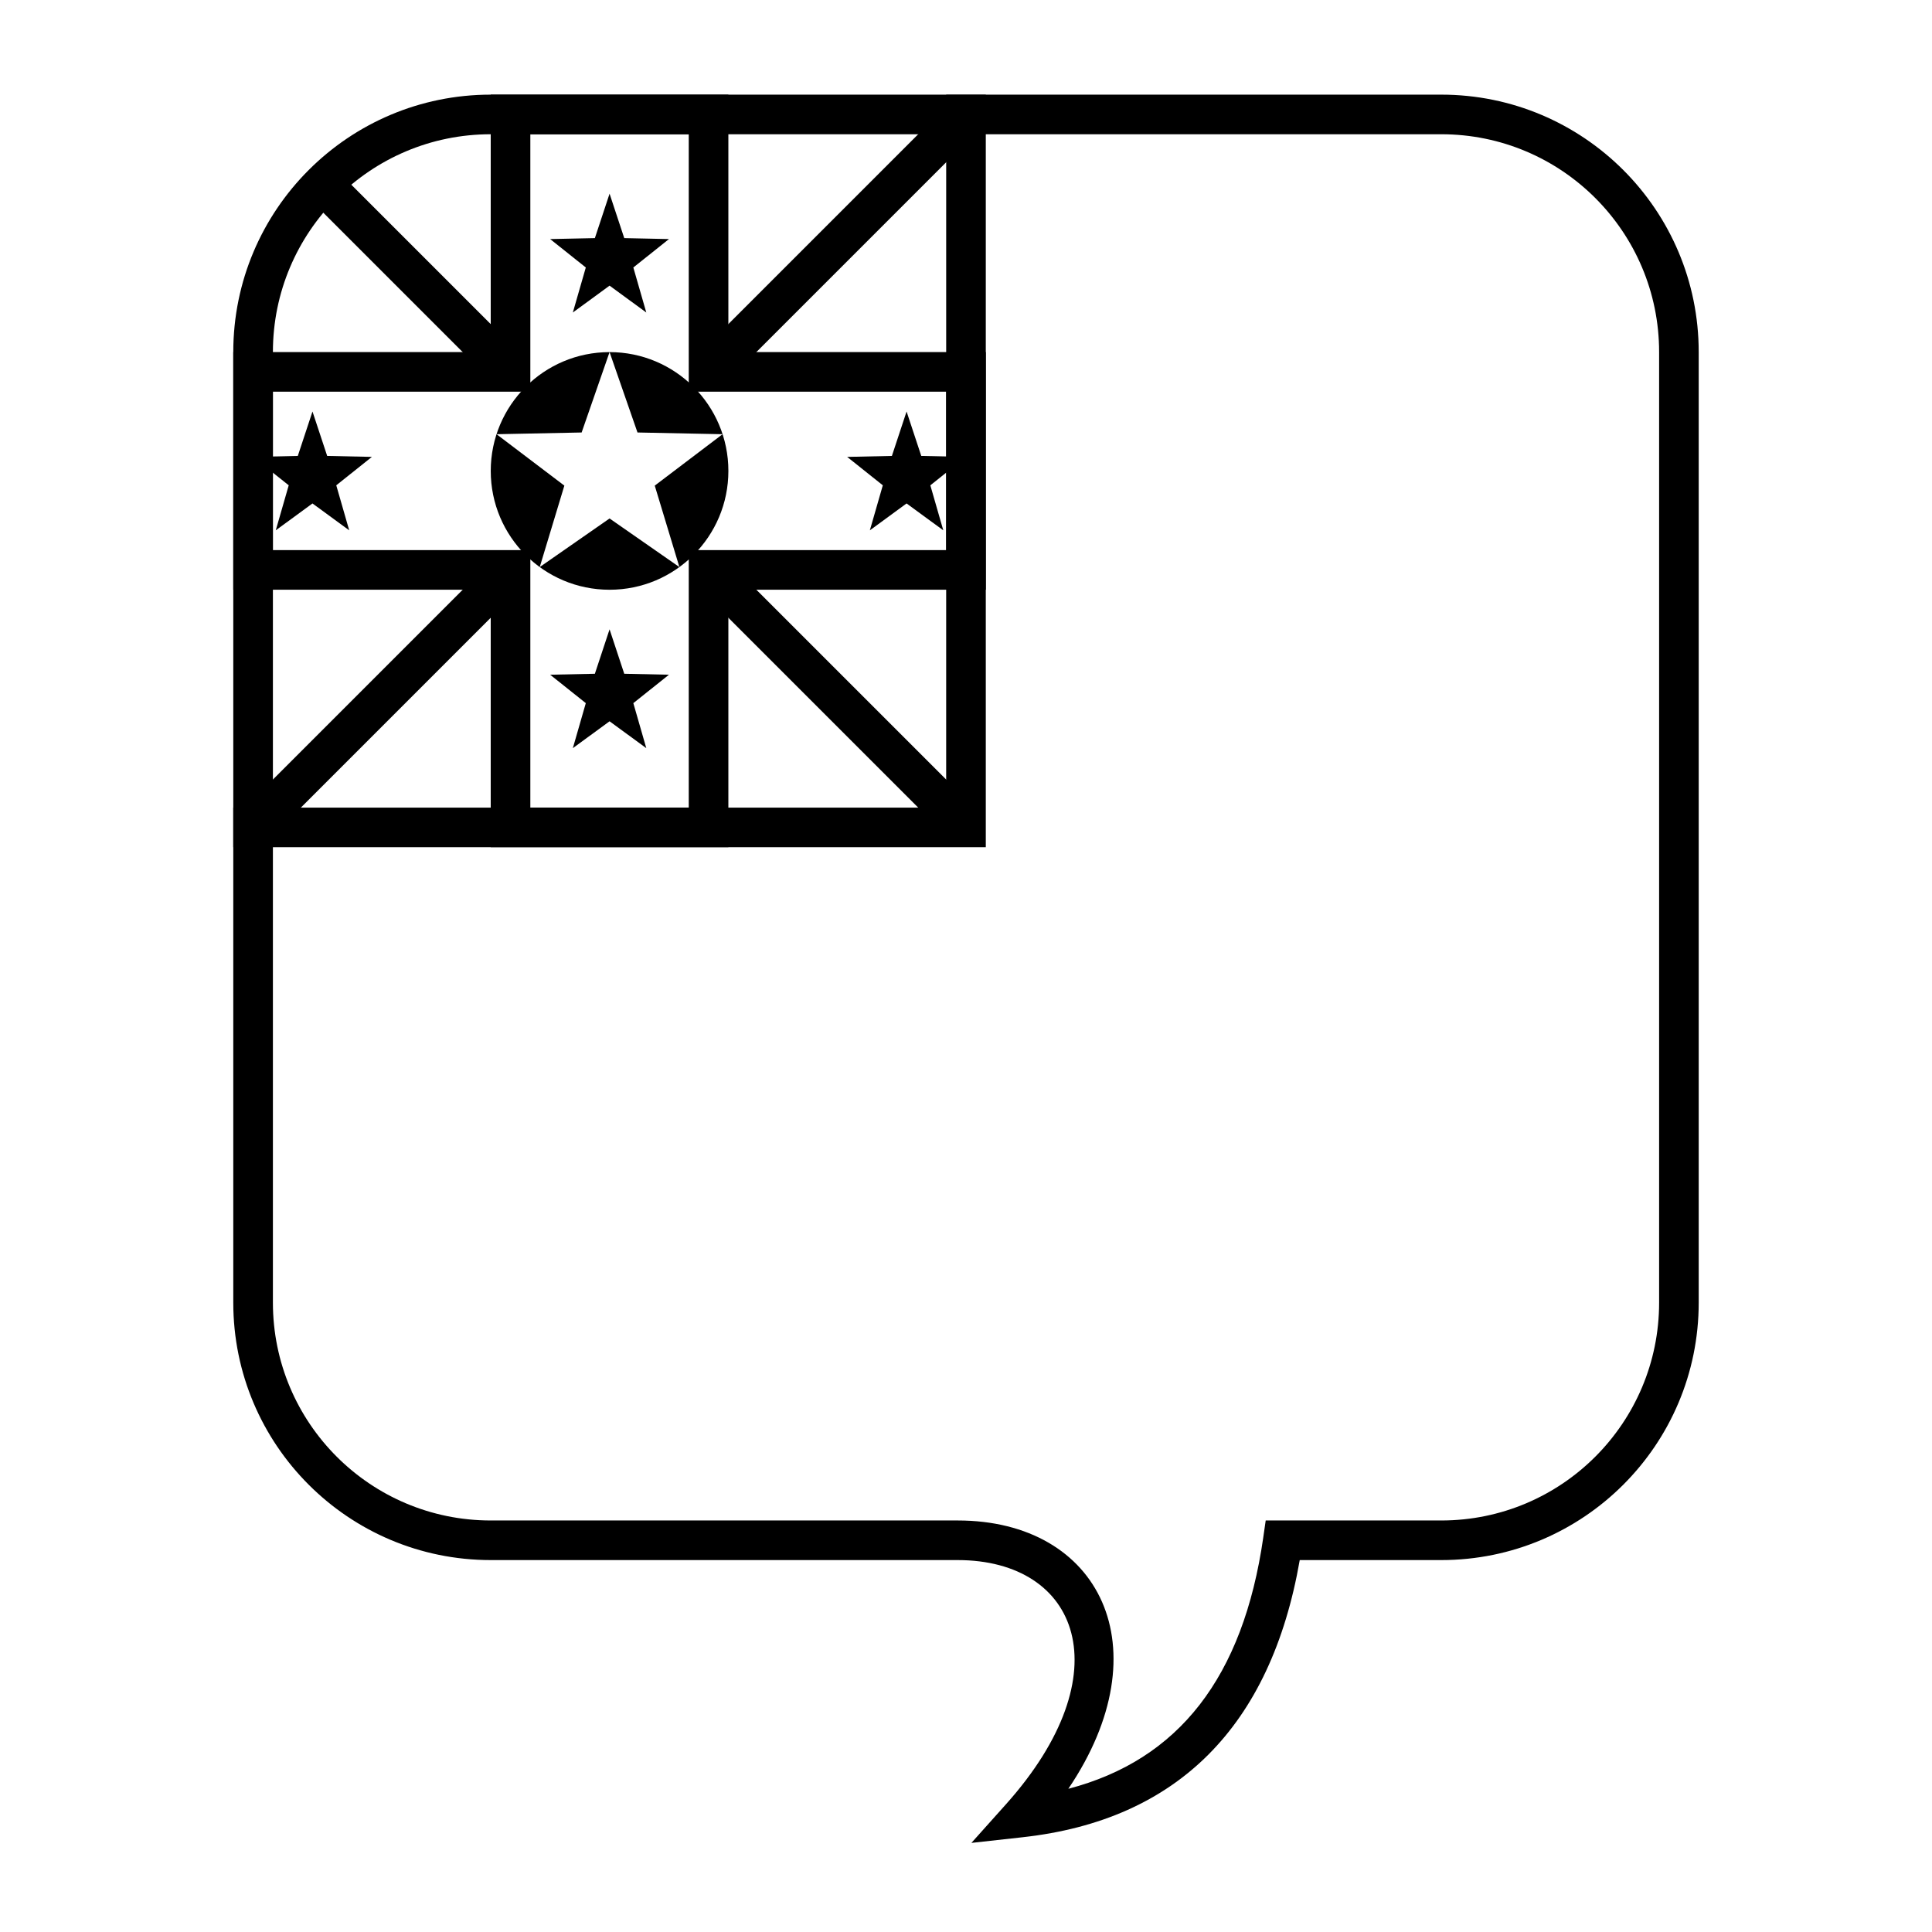 <?xml version="1.0" encoding="UTF-8"?>
<!-- Uploaded to: SVG Repo, www.svgrepo.com, Generator: SVG Repo Mixer Tools -->
<svg fill="#000000" width="800px" height="800px" version="1.1" viewBox="144 144 512 512" xmlns="http://www.w3.org/2000/svg">
 <g>
  <path d="m415.07 630.88-13.641 1.508 9.152-10.223c31.113-34.766 19.34-64.727-12.793-64.727h-123.74c-37.68 0-68.227-30.543-68.227-68.223v-251.91c0-37.68 30.547-68.223 68.227-68.223h251.9c37.68 0 68.227 30.543 68.227 68.223v251.91c0 37.68-30.547 68.223-68.227 68.223h-37.504c-7.676 44.039-32.383 68.906-73.379 73.441zm63.707-79.438 0.648-4.5h46.527c31.883 0 57.73-25.844 57.73-57.727v-251.91c0-31.883-25.848-57.727-57.73-57.727h-251.9c-31.883 0-57.73 25.844-57.73 57.727v251.91c0 31.883 25.848 57.727 57.73 57.727h123.74c37.777 0 54.488 33.879 29.328 71.105 29.285-7.652 46.32-29.57 51.66-66.605z"/>
  <path d="m394.75 247.8h-68.223v-68.223h-41.984v68.223h-68.227v41.984h68.227v68.227h41.984v-68.227h68.223zm-57.727-10.496h68.223v62.977h-68.223v68.227h-62.977v-68.227h-68.227v-62.977h68.227v-68.223h62.977z"/>
  <path d="m335.48 246.27-7.422-7.422 68.227-68.227 7.422 7.422z"/>
  <path d="m328.06 298.75 7.422-7.422 68.227 68.223-7.422 7.422z"/>
  <path d="m275.58 291.33 7.422 7.422-68.223 68.223-7.422-7.422z"/>
  <path d="m394.75 169.09h10.496v199.43h-199.43v-10.496h188.93z"/>
  <path d="m283 238.85-7.422 7.422-47.23-47.234 7.422-7.422z"/>
  <path d="m305.54 300.29c-17.391 0-31.488-14.098-31.488-31.488s14.098-31.488 31.488-31.488 31.488 14.098 31.488 31.488-14.098 31.488-31.488 31.488zm0-18.891 18.508 12.879-6.531-21.582 17.969-13.625-22.543-0.457-7.402-21.301-7.402 21.301-22.547 0.457 17.969 13.625-6.527 21.582z"/>
  <path d="m305.54 219.7-9.73 7.117 3.434-11.93-9.449-7.531 11.852-0.254 3.894-11.773 3.891 11.773 11.852 0.254-9.445 7.531 3.434 11.93z"/>
  <path d="m305.54 335.15-9.73 7.117 3.434-11.93-9.449-7.531 11.852-0.254 3.894-11.773 3.891 11.773 11.852 0.254-9.445 7.531 3.434 11.93z"/>
  <path d="m226.81 277.42-9.73 7.121 3.434-11.93-9.445-7.531 11.852-0.254 3.891-11.773 3.894 11.773 11.852 0.254-9.445 7.531 3.43 11.93z"/>
  <path d="m384.25 277.42-9.73 7.121 3.434-11.93-9.445-7.531 11.852-0.254 3.891-11.773 3.894 11.773 11.852 0.254-9.449 7.531 3.434 11.93z"/>
 </g>
</svg>